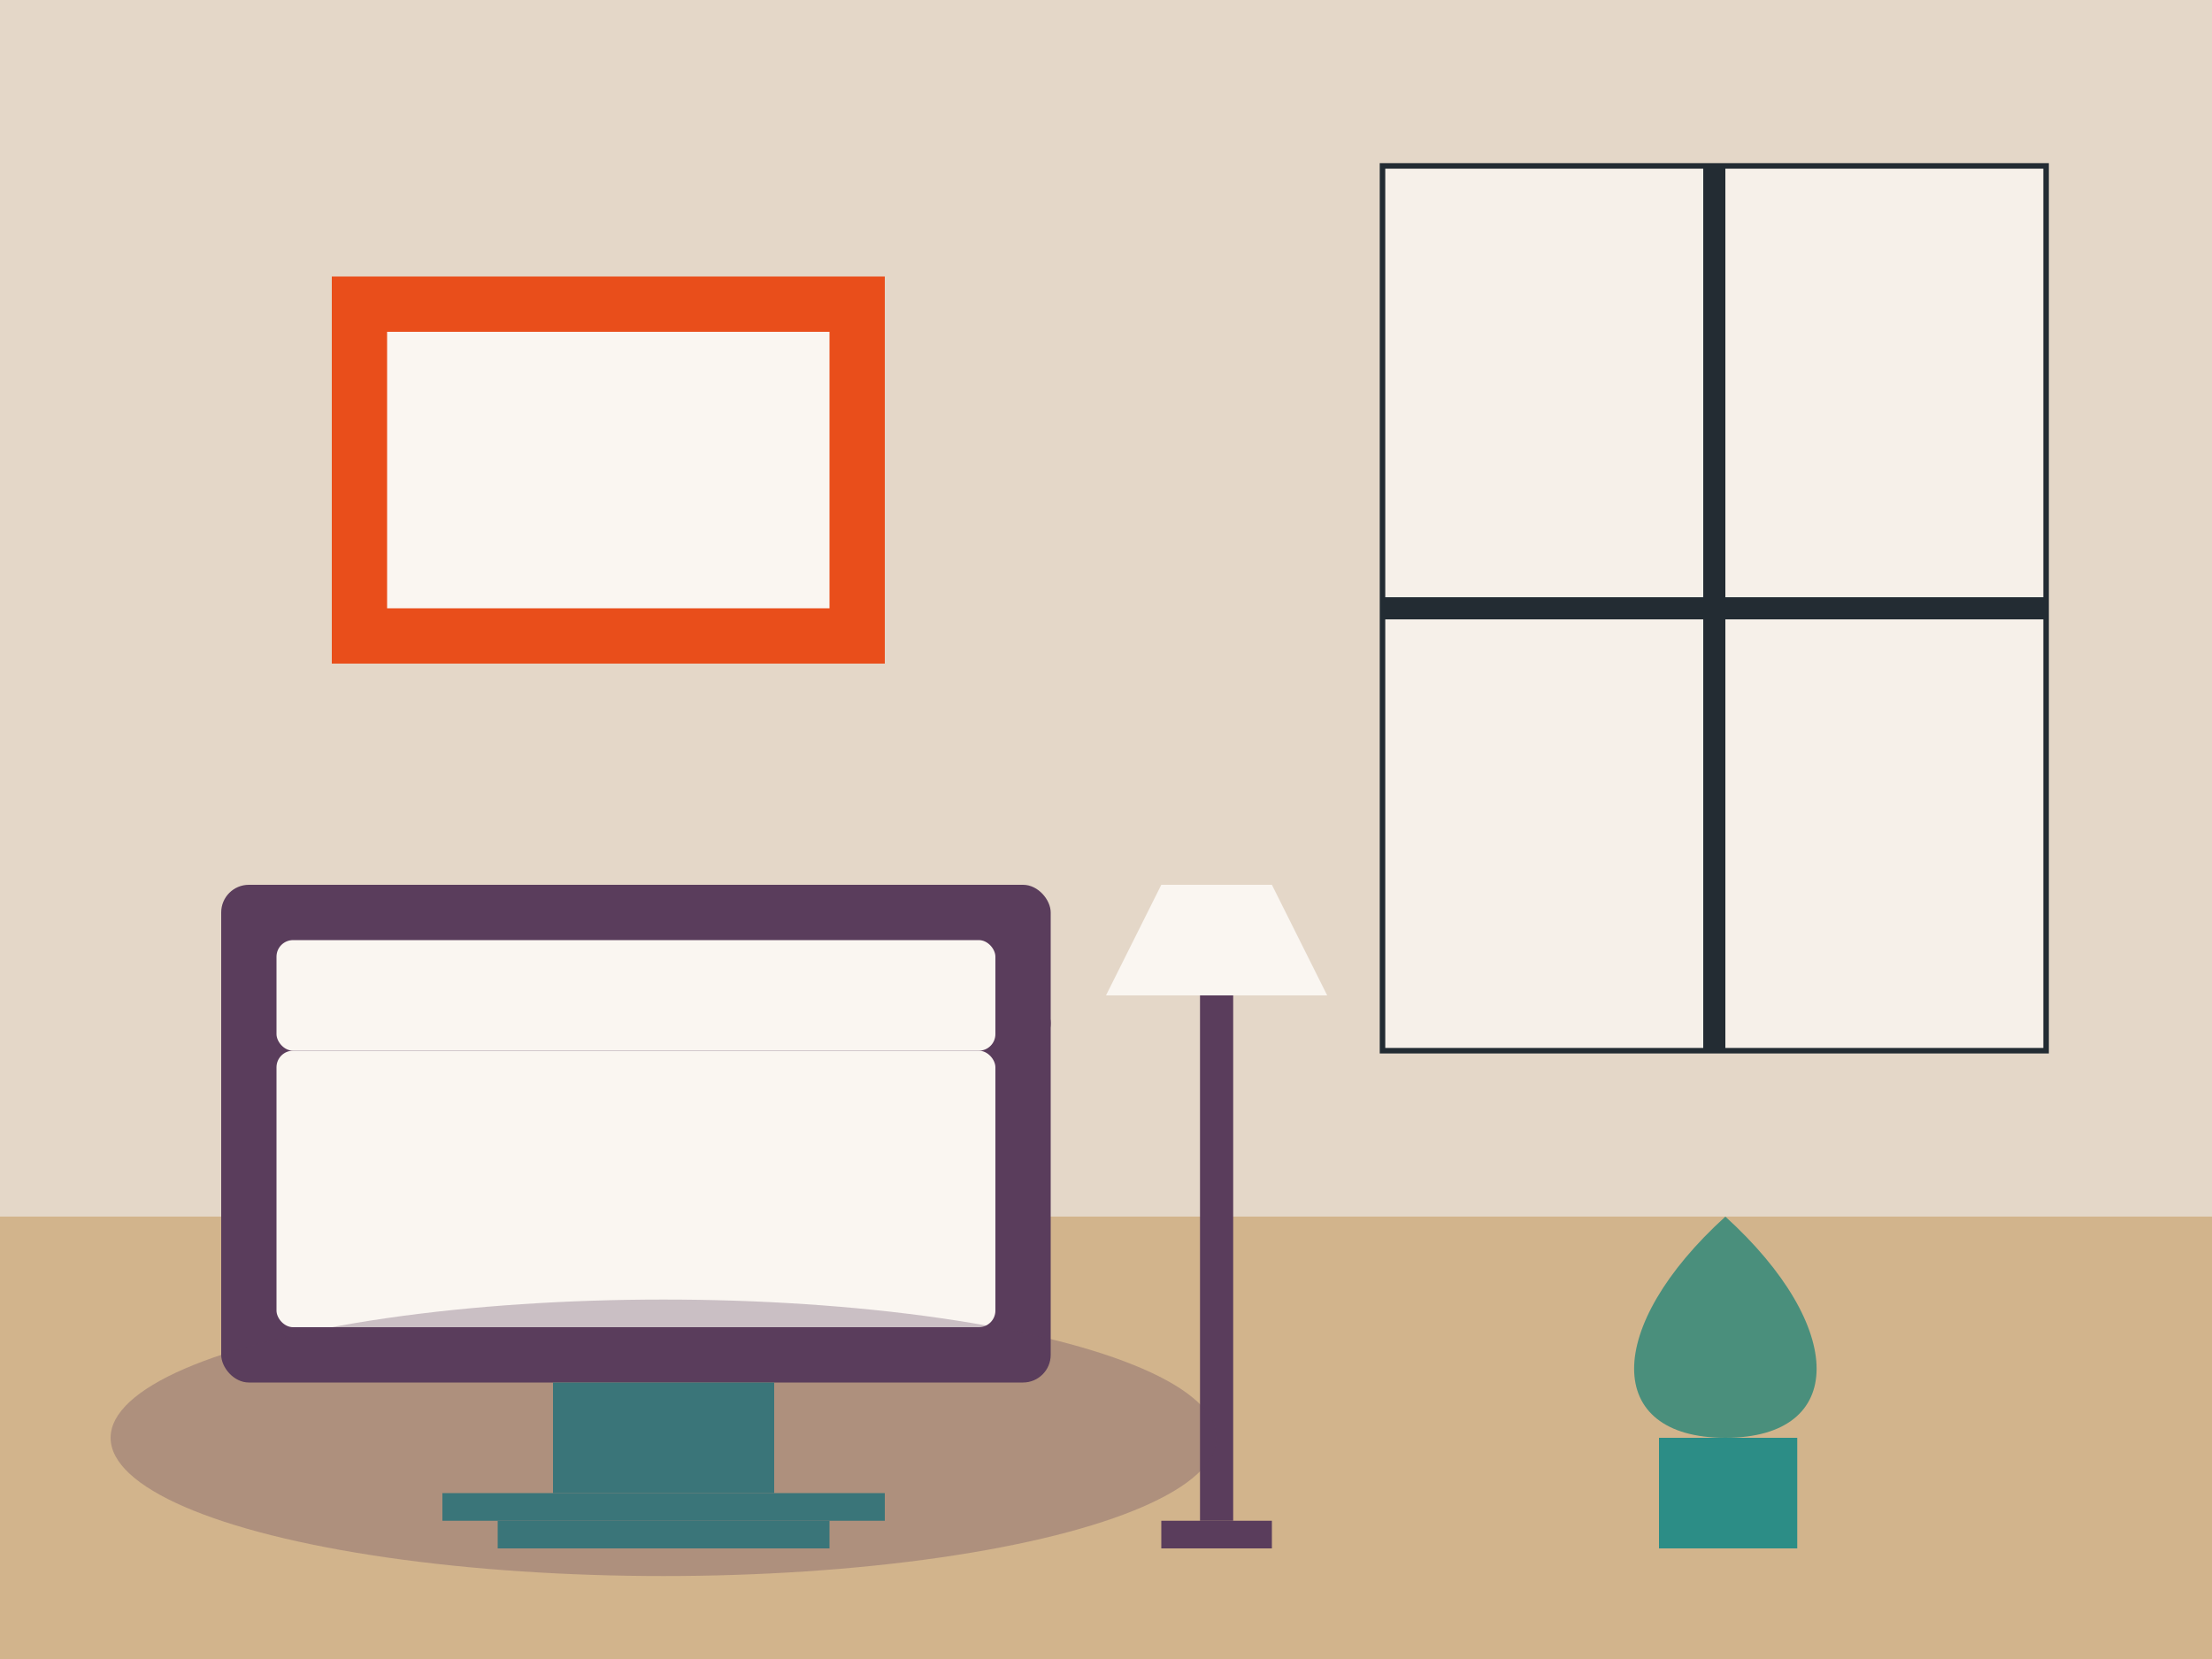 <svg xmlns="http://www.w3.org/2000/svg" viewBox="0 0 400 300" width="400" height="300">
  <rect x="0" y="0" width="400" height="300" fill="#333333" stroke="none"/>
  <style>
    .background { fill: #faf6f1; }
    .building-primary { fill: #e94e1b; }
    .building-secondary { fill: #5a3d5c; }
    .building-accent { fill: #2c8d86; }
    .building-light { fill: #e4d7c8; }
    .window { fill: #faf6f1; opacity: 0.8; }
    .window-frame { fill: none; stroke: #232c33; stroke-width: 1; }
    .sky { fill: #b2d3e6; }
    .floor { fill: #d2b48c; }
    .wall { fill: #e4d7c8; }
    .furniture-primary { fill: #5a3d5c; }
    .furniture-secondary { fill: #2c8d86; }
    .furniture-accent { fill: #e94e1b; }
    .furniture-light { fill: #faf6f1; }
  </style>
  
  <!-- Tło - wnętrze mieszkania -->
  <rect class="sky" x="0" y="0" width="400" height="120" /> <!-- Widok za oknem -->
  <rect class="wall" x="0" y="0" width="400" height="300" />
  <rect class="floor" x="0" y="220" width="400" height="80" />
  
  <!-- Okna -->
  <rect class="window" x="250" y="30" width="120" height="160" />
  <rect class="window-frame" x="250" y="30" width="120" height="160" stroke-width="4" />
  <line x1="310" y1="30" x2="310" y2="190" stroke="#232c33" stroke-width="4" />
  <line x1="250" y1="110" x2="370" y2="110" stroke="#232c33" stroke-width="4" />
  
  <!-- Meble -->
  <!-- Sofa -->
  <rect class="furniture-primary" x="40" y="180" width="150" height="70" rx="5" />
  <rect class="furniture-primary" x="40" y="160" width="150" height="30" rx="5" />
  <rect class="furniture-light" x="50" y="170" width="130" height="20" rx="3" />
  <rect class="furniture-light" x="50" y="190" width="130" height="50" rx="3" />
  
  <!-- Stolik kawowy -->
  <rect class="furniture-secondary" x="80" y="270" width="80" height="5" />
  <rect class="furniture-secondary" x="90" y="275" width="60" height="5" />
  <rect class="furniture-secondary" x="100" y="250" width="40" height="20" />
  
  <!-- Obraz na ścianie -->
  <rect class="furniture-accent" x="60" y="50" width="100" height="70" />
  <rect class="furniture-light" x="70" y="60" width="80" height="50" />
  
  <!-- Lampa podłogowa -->
  <rect class="furniture-primary" x="210" y="275" width="20" height="5" />
  <rect class="furniture-primary" x="217" y="180" width="6" height="95" />
  <path class="furniture-light" d="M200,180 L240,180 L230,160 L210,160 Z" />
  
  <!-- Dywan -->
  <ellipse cx="120" cy="260" rx="100" ry="25" fill="#5a3d5c" opacity="0.3" />
  
  <!-- Roślina doniczkowa -->
  <rect class="furniture-secondary" x="300" y="260" width="25" height="20" />
  <path class="tree-foliage" d="M312,220 C290,240 290,260 312,260 C334,260 334,240 312,220 Z" fill="#4a8f7c" />
</svg>

